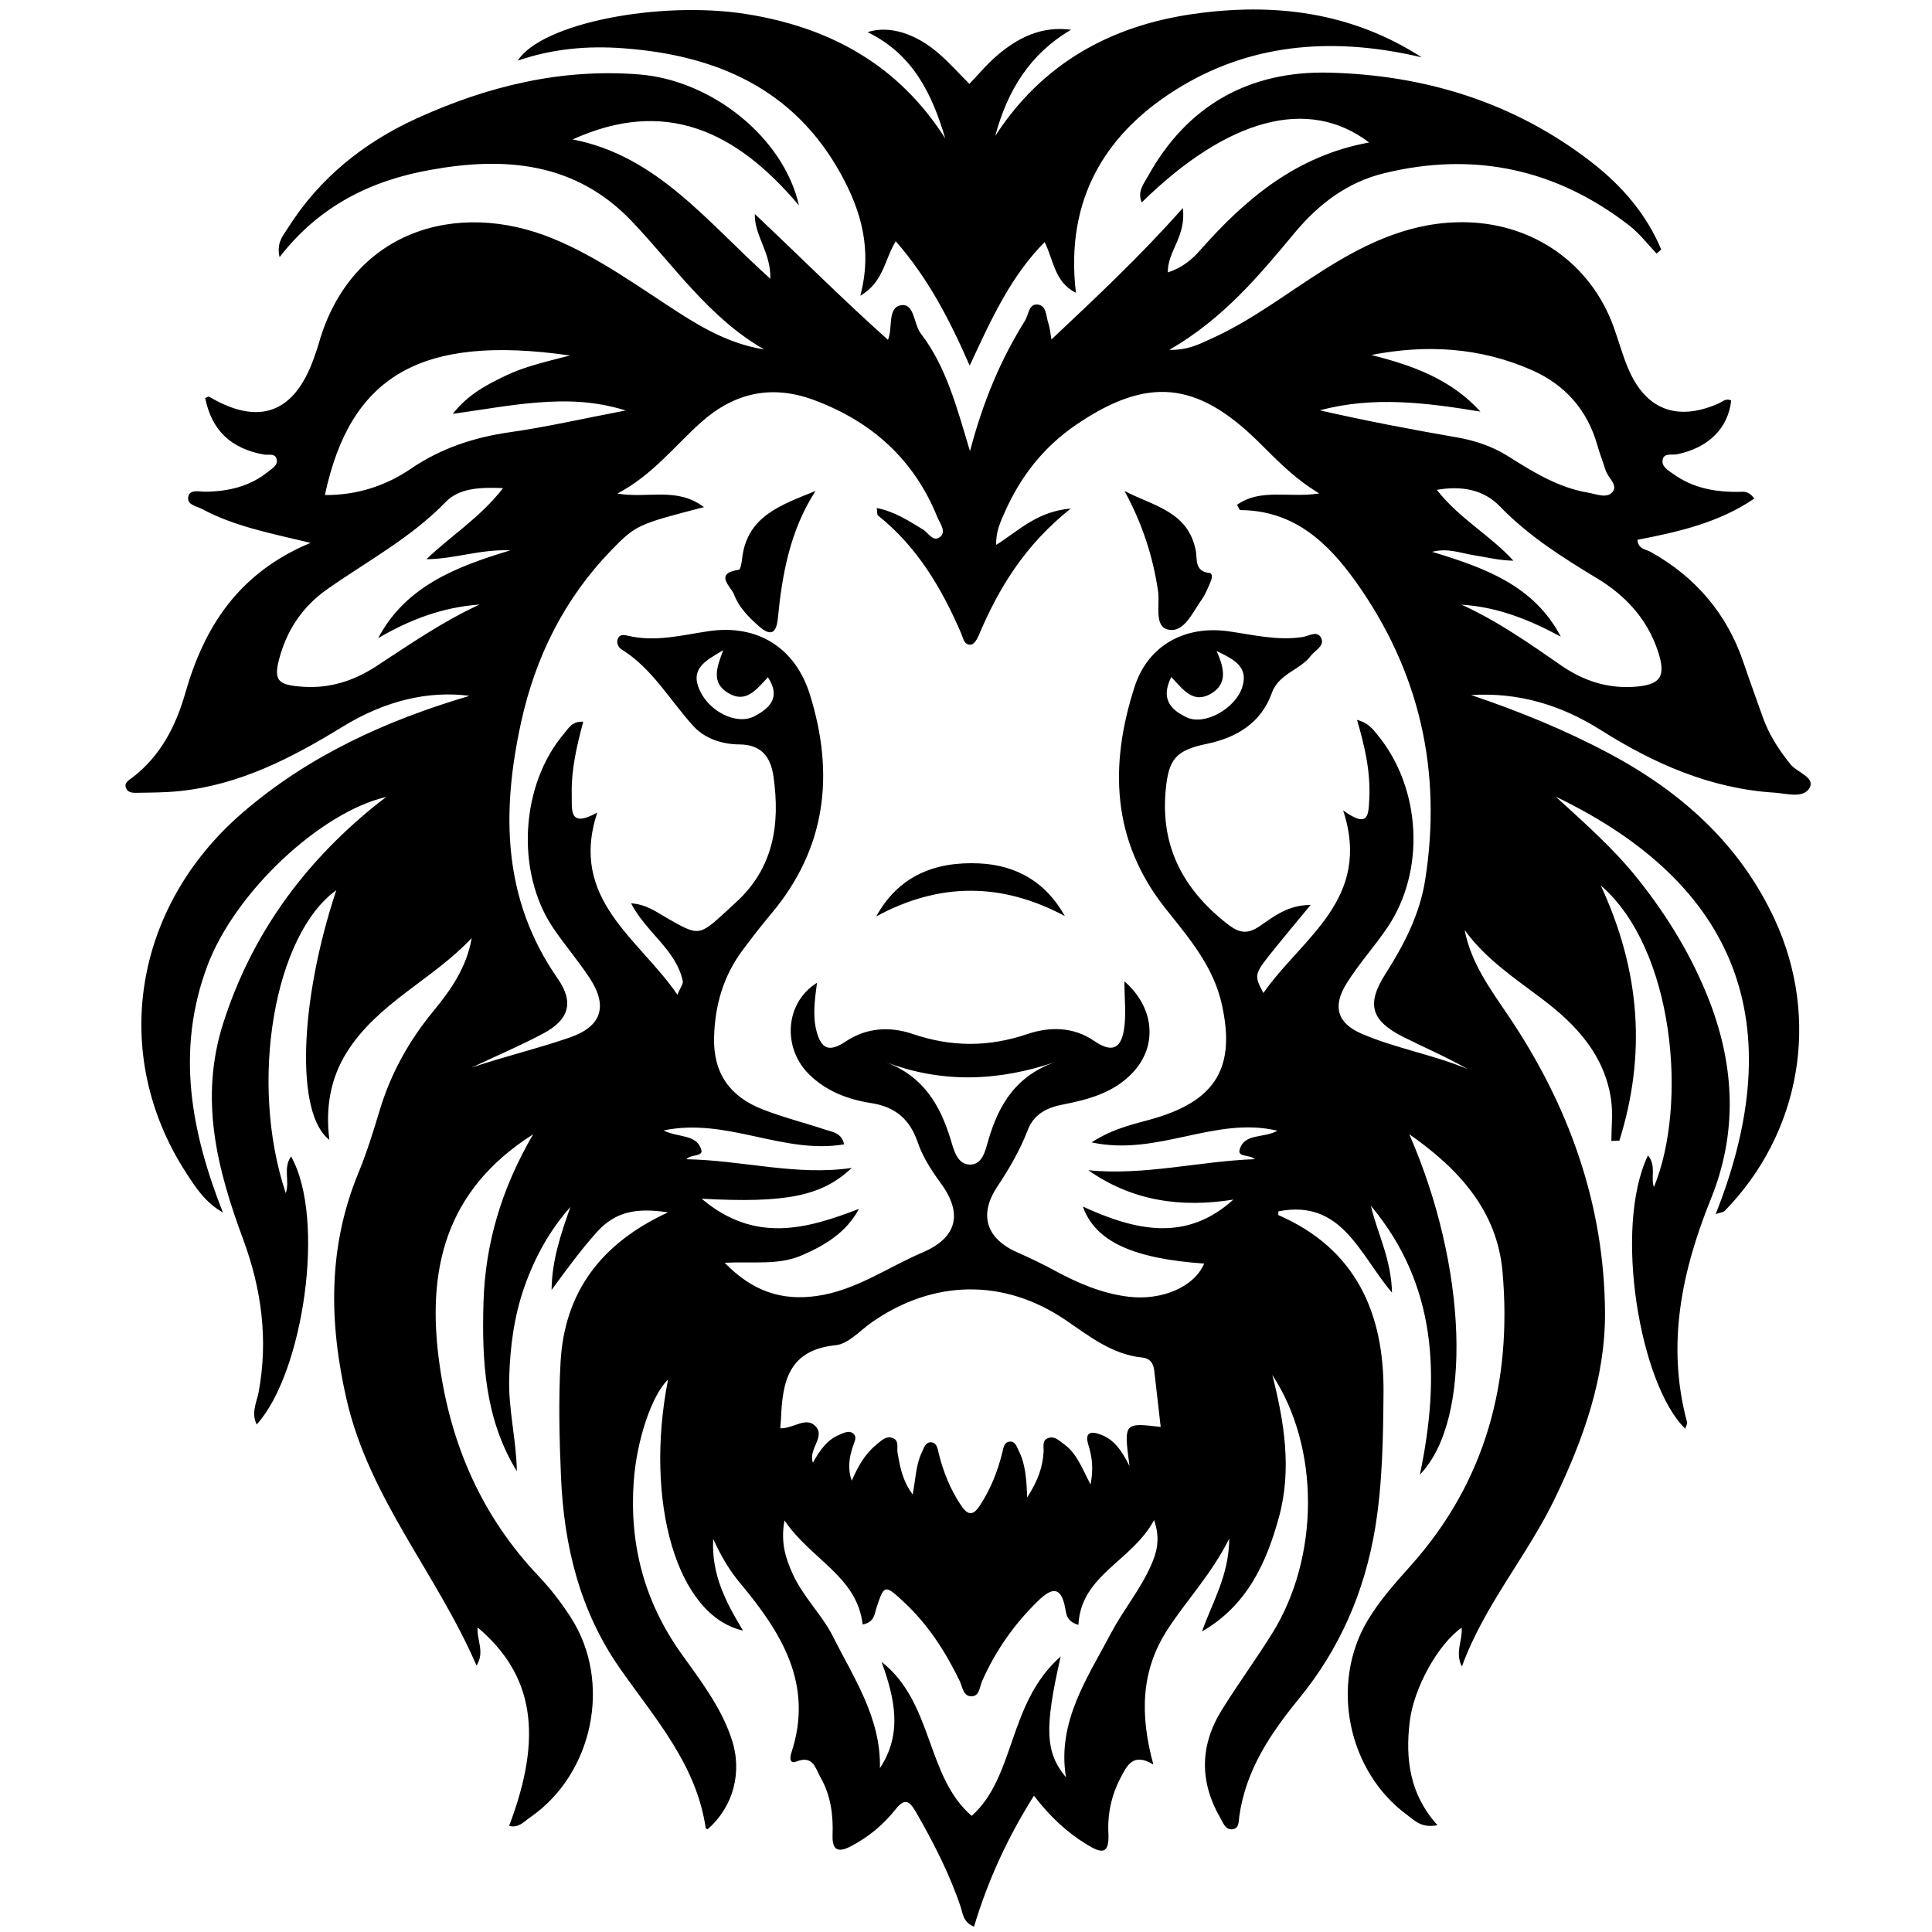 <svg xmlns="http://www.w3.org/2000/svg" xmlns:xlink="http://www.w3.org/1999/xlink" width="250" zoomAndPan="magnify" viewBox="0 0 187.5 187.5" height="250" preserveAspectRatio="xMidYMid meet" version="1.0"><path fill="#000000" d="M 68.684 177.52 C 68.617 177.492 68.496 177.473 68.492 177.438 C 67.598 171.254 63.562 166.773 60.164 161.918 C 56.273 156.363 54.727 150.004 54.445 143.332 C 54.285 139.625 54.195 135.898 54.402 132.203 C 54.777 125.43 58.297 120.672 64.832 117.66 C 61.883 117.215 59.77 117.504 57.898 119.602 C 56.324 121.363 54.953 123.25 53.531 125.191 C 53.555 122.336 54.434 119.754 55.359 117.137 C 53.352 119.387 51.93 121.98 50.918 124.82 C 49.895 127.691 49.512 130.652 49.418 133.691 C 49.32 136.754 50.113 139.723 50.16 142.785 C 47.051 137.719 46.758 132.094 46.922 126.402 C 47.09 120.691 48.672 115.344 51.742 110.082 C 43.141 115.543 41.395 123.309 42.641 132.309 C 43.73 140.199 46.75 147.148 52.281 152.973 C 53.449 154.203 54.496 155.57 55.41 156.996 C 59.422 163.23 57.582 172.152 51.449 176.375 C 50.855 176.789 50.312 177.449 49.41 177.199 C 52.734 168.465 51.805 162.551 46.355 157.945 C 46.242 159.137 47.082 160.332 46.246 161.645 C 42.422 152.77 35.848 145.426 33.645 135.863 C 31.918 128.355 31.805 121.039 34.793 113.805 C 35.617 111.809 36.254 109.727 36.879 107.656 C 37.953 104.129 39.703 100.992 42.047 98.145 C 43.758 96.07 45.297 93.867 45.777 91.039 C 42.012 95.062 36.672 97.316 33.66 102.117 C 32.047 104.688 31.578 107.547 31.965 110.621 C 28.676 108.121 29.027 97.273 32.637 86.398 C 26.629 90.699 24.121 105.012 27.734 115.793 C 28.145 114.648 27.441 113.348 28.25 112.238 C 31.66 118.289 29.43 133.262 24.914 138.246 C 24.348 137.098 24.922 136.066 25.098 135.117 C 26.051 130.02 25.375 125.07 23.605 120.297 C 21.066 113.441 19.316 106.645 21.668 99.289 C 24.402 90.746 29.398 83.887 36.285 78.277 C 36.645 77.984 37.012 77.715 37.492 77.344 C 31.191 78.781 22.809 86.52 20.109 93.77 C 17.051 101.977 18.543 109.82 21.629 117.668 C 19.926 116.711 18.973 115.227 18.039 113.785 C 10.633 102.309 12.93 88.012 23.547 78.867 C 29.949 73.348 37.426 69.938 45.566 67.531 C 41.547 67.008 37.367 68.004 33.254 70.527 C 28.34 73.543 23.273 76.172 17.41 76.777 C 16.105 76.914 14.785 76.918 13.477 76.938 C 13.035 76.941 12.469 77.012 12.242 76.504 C 11.992 75.941 12.551 75.695 12.887 75.434 C 15.582 73.344 17.062 70.477 17.969 67.309 C 19.809 60.855 23.129 55.605 30.141 52.684 C 26.113 51.727 22.699 51.055 19.621 49.406 C 19.062 49.109 18.059 48.996 18.289 48.137 C 18.473 47.469 19.367 47.723 19.953 47.719 C 22.184 47.695 24.258 47.203 26.023 45.777 C 26.43 45.445 27.027 45.133 26.836 44.512 C 26.668 43.961 26.047 44.191 25.621 44.117 C 22.402 43.535 20.539 41.75 19.914 38.629 C 20.047 38.582 20.234 38.457 20.312 38.504 C 25.098 41.348 28.535 40.113 30.426 34.855 C 30.605 34.348 30.793 33.836 30.941 33.316 C 34.023 22.477 44.266 19.262 53.723 23.18 C 58.121 24.996 61.934 27.812 65.906 30.363 C 68.438 31.992 71.059 33.426 74.16 33.91 C 68.781 30.832 65.406 25.758 61.281 21.438 C 55.828 15.73 48.965 15.168 41.711 16.5 C 35.984 17.527 30.992 19.977 27.133 24.953 C 26.809 23.555 27.484 22.852 27.926 22.152 C 30.988 17.293 35.297 13.832 40.473 11.477 C 47.332 8.359 54.488 6.609 62.098 7.23 C 69.035 7.801 76.031 13.285 77.539 19.938 C 71.402 12.648 64.512 9.48 55.578 13.531 C 63.809 15.129 68.641 21.574 74.766 27.059 C 74.809 24.426 73.207 22.902 73.254 20.77 C 77.594 24.855 81.762 29.035 86.176 32.98 C 86.668 31.875 86.09 29.855 87.434 29.625 C 88.766 29.395 88.652 31.449 89.371 32.379 C 91.809 35.566 92.82 39.398 94.137 43.785 C 95.426 38.895 97.137 34.867 99.473 31.125 C 99.828 30.559 99.836 29.52 100.633 29.551 C 101.59 29.594 101.504 30.68 101.738 31.363 C 101.91 31.867 101.945 32.414 102.043 32.945 C 106.281 28.945 110.527 25 114.793 20.191 C 115.141 22.961 113.301 24.371 113.336 26.438 C 114.703 26 115.656 25.211 116.453 24.309 C 120.875 19.285 125.844 15.102 132.875 13.828 C 126.977 9.348 119.148 11.469 110.801 19.648 C 110.348 18.566 111.023 17.816 111.41 17.109 C 115.211 10.203 121.289 6.859 128.977 7.051 C 138.305 7.277 146.992 9.941 154.48 15.758 C 157.414 18.035 159.789 20.789 161.223 24.219 C 161.074 24.348 160.922 24.48 160.773 24.609 C 159.902 23.703 159.125 22.668 158.141 21.902 C 151.023 16.379 143.043 14.676 134.297 16.82 C 130.797 17.676 128.02 19.766 125.727 22.5 C 122.258 26.652 118.832 30.852 113.48 33.957 C 115.367 33.98 116.395 33.383 117.445 32.918 C 121.434 31.141 124.867 28.461 128.535 26.156 C 132.777 23.484 137.199 21.422 142.422 21.574 C 148.883 21.762 154.391 25.605 156.598 31.711 C 157.07 33.02 157.438 34.371 157.969 35.656 C 159.648 39.73 162.703 40.938 166.738 39.18 C 167.141 39.004 167.5 38.609 168.012 38.871 C 167.711 41.57 165.805 43.457 162.77 44.086 C 162.273 44.191 161.508 43.93 161.363 44.598 C 161.215 45.289 161.914 45.656 162.398 46.004 C 164.301 47.371 166.48 47.77 168.781 47.734 C 169.223 47.723 169.727 47.625 170.246 48.391 C 166.812 50.727 162.898 51.621 158.914 52.387 C 158.969 53.297 159.734 53.301 160.188 53.559 C 164.57 56.008 167.605 59.562 169.215 64.324 C 169.809 66.082 170.453 67.824 171.066 69.57 C 171.664 71.27 172.617 72.742 173.742 74.148 C 174.387 74.957 176.145 75.43 175.637 76.422 C 175.066 77.543 173.379 77 172.199 76.926 C 166 76.535 160.504 74.109 155.344 70.844 C 151.504 68.418 147.367 67.172 142.773 67.453 C 147.363 69 151.832 70.82 156.109 73.09 C 163.125 76.824 168.816 81.871 172.223 89.207 C 176.691 98.84 174.801 109.93 167.359 117.543 C 167.27 117.633 167.086 117.641 166.504 117.832 C 173.824 99.395 168.707 85.844 150.984 77.316 C 153.738 79.84 156.594 82.332 158.973 85.324 C 161.883 88.984 164.277 92.922 165.953 97.293 C 168.367 103.625 168.605 109.996 166.059 116.309 C 163.215 123.348 161.699 130.477 163.727 138.02 C 163.773 138.191 163.621 138.418 163.551 138.652 C 159.176 134.43 156.543 119.211 159.934 112.133 C 160.773 113.129 160.172 114.289 160.512 115.207 C 163.816 107.215 162.512 92.105 155.352 85.93 C 159.266 94.363 159.734 102.48 157.16 110.699 C 156.898 110.711 156.645 110.723 156.383 110.73 C 156.383 109.395 156.543 108.039 156.355 106.73 C 155.742 102.449 153.035 99.508 149.754 97.016 C 147.051 94.961 144.188 93.098 142.145 90.262 C 142.758 93.445 144.605 95.945 146.367 98.551 C 152.242 107.25 155.699 116.844 155.766 127.383 C 155.801 133.73 153.66 139.68 150.922 145.383 C 148.227 150.992 144.039 155.777 141.879 161.734 C 141.176 160.41 141.957 159.195 141.852 157.965 C 139.555 159.578 137.191 163.828 136.809 167.113 C 136.383 170.715 136.805 174.148 139.508 177.133 C 137.945 177.445 137.285 176.672 136.586 176.16 C 130.781 171.93 129.055 163.41 132.73 157.262 C 133.891 155.324 135.387 153.648 136.883 151.977 C 144.203 143.801 146.766 134.082 145.816 123.395 C 145.293 117.555 141.668 113.496 136.766 110.07 C 142.398 122.926 142.961 137.789 137.801 143.109 C 139.809 133.523 139.438 124.68 133.039 117.012 C 133.664 119.676 135.02 122.172 135.094 125.453 C 131.906 121.691 130.223 116.359 124.074 117.559 C 124.074 117.695 124.031 117.914 124.078 117.93 C 131.621 121.219 134.332 127.48 134.27 135.137 C 134.234 139.523 134.176 143.941 133.457 148.309 C 132.438 154.465 130.027 160.016 126.07 164.848 C 123.293 168.242 120.898 171.797 120.273 176.273 C 120.207 176.738 120.285 177.504 119.543 177.535 C 118.918 177.559 118.711 176.914 118.445 176.457 C 116.391 172.918 116.438 169.375 118.594 165.922 C 120.145 163.43 121.883 161.051 123.441 158.559 C 128.074 151.152 128.125 140.5 123.477 133.441 C 124.637 138 125.387 142.602 124.125 147.227 C 122.898 151.727 120.992 155.836 116.656 158.332 C 117.641 155.512 119.27 152.938 119.297 149.324 C 117.551 152.809 115.172 155.273 113.32 158.129 C 110.715 162.125 110.613 166.395 111.934 171.246 C 109.965 170.043 109.371 171.359 108.75 172.535 C 107.867 174.215 107.473 176.051 107.57 177.91 C 107.68 180.066 106.863 179.855 105.469 179.004 C 103.531 177.82 101.906 176.305 100.344 174.273 C 97.797 178.312 95.887 182.457 94.527 186.984 C 93.461 186.547 93.445 185.703 93.223 185.035 C 92.125 181.797 90.578 178.777 88.871 175.824 C 88.234 174.723 87.777 174.5 86.898 175.613 C 85.738 177.078 84.312 178.262 82.641 179.148 C 81.395 179.809 80.742 179.641 80.801 178.098 C 80.875 176.133 80.617 174.203 79.629 172.492 C 79.164 171.691 78.945 170.305 77.312 170.949 C 76.539 171.254 76.688 170.445 76.809 170.082 C 78.996 163.426 75.805 158.402 71.816 153.625 C 70.816 152.426 70.023 151.113 69.215 149.355 C 69.035 152.863 70.461 155.496 72.105 158.246 C 65.672 156.797 62.516 145.723 64.832 133.887 C 63.23 135.422 61.781 139.832 61.504 143.766 C 61.07 149.855 62.516 155.395 66.07 160.41 C 67.945 163.047 69.965 165.629 71.004 168.773 C 72.078 171.965 71.176 175.344 68.684 177.52 Z M 68.32 49.215 C 61.914 50.879 61.711 50.938 59.312 53.414 C 54.773 58.102 51.965 63.754 50.582 70.055 C 48.668 78.754 48.73 87.234 54.129 94.977 C 55.734 97.285 55.219 98.973 52.715 100.305 C 50.453 101.508 48.086 102.512 45.766 103.609 C 48.941 102.531 52.18 101.77 55.309 100.684 C 58.375 99.625 59.027 97.66 57.23 94.926 C 56.129 93.246 54.805 91.715 53.68 90.051 C 50.016 84.617 50.508 76.148 54.754 71.18 C 55.18 70.688 55.5 69.977 56.605 70.043 C 55.973 72.387 55.43 74.703 55.488 77.09 C 55.527 78.531 55.145 80.426 57.961 78.863 C 55.207 87.289 61.953 91.02 65.742 96.531 C 66.016 95.863 66.324 95.492 66.262 95.199 C 65.602 92.164 62.734 90.527 61.242 87.664 C 62.742 87.773 63.668 88.488 64.641 89.043 C 67.82 90.871 67.816 90.879 70.473 88.453 C 70.758 88.195 71.035 87.922 71.324 87.664 C 75.066 84.32 75.734 80.027 75.066 75.363 C 74.805 73.547 73.977 72.258 71.746 72.246 C 70.121 72.238 68.418 71.699 67.305 70.48 C 65.008 67.965 63.324 64.891 60.324 63.023 C 60.031 62.836 59.789 62.418 59.957 61.996 C 60.145 61.52 60.586 61.617 60.945 61.699 C 63.605 62.332 66.184 61.637 68.777 61.254 C 73.488 60.562 77.176 62.832 78.602 67.41 C 81.02 75.176 80.188 82.363 74.789 88.75 C 73.844 89.875 72.945 91.043 72.066 92.219 C 70.203 94.719 69.387 97.535 69.301 100.664 C 69.207 104.164 70.844 106.414 73.965 107.645 C 75.977 108.438 78.086 108.965 80.145 109.648 C 80.809 109.871 81.66 109.922 81.922 111.059 C 75.984 112.062 70.52 108.418 64.395 109.711 C 65.863 110.434 67.578 110.047 68.055 111.559 C 68.293 112.297 67.016 111.992 66.625 112.504 C 72.031 112.598 77.27 114.137 82.66 113.348 C 79.754 116.094 76.27 116.777 68.094 116.336 C 73.242 120.676 78.23 119.301 83.367 117.32 C 82.133 119.605 80.102 120.836 77.852 121.816 C 75.562 122.82 73.098 122.41 70.332 122.551 C 73.012 125.32 75.855 126.254 79.242 125.777 C 83.035 125.25 86.105 123.016 89.508 121.562 C 92.84 120.145 93.492 117.84 91.32 114.855 C 90.402 113.594 89.555 112.305 89.055 110.836 C 88.309 108.648 86.906 107.422 84.551 107.055 C 82.32 106.711 80.199 105.918 78.527 104.27 C 75.918 101.711 76.16 97.324 79.289 95.379 C 79.066 97.062 78.855 98.598 79.246 100.082 C 79.723 101.887 80.535 102.105 82.098 101.062 C 84.109 99.715 86.406 99.605 88.57 100.344 C 92.324 101.621 95.945 101.633 99.707 100.355 C 101.852 99.629 104.168 99.633 106.18 101.016 C 107.812 102.133 108.766 101.891 109.082 99.922 C 109.309 98.477 109.125 96.969 109.125 95.238 C 112.102 97.836 112.32 101.543 109.957 104.07 C 108.105 106.059 105.637 106.707 103.113 107.203 C 101.57 107.504 100.328 108.141 99.738 109.684 C 98.984 111.641 97.945 113.418 96.781 115.172 C 94.934 117.957 95.762 120.254 98.777 121.566 C 99.98 122.09 101.172 122.668 102.328 123.293 C 104.59 124.52 106.918 125.527 109.504 125.844 C 112.773 126.246 115.918 124.883 116.863 122.629 C 109.93 122.145 106.285 120.469 105.094 117.098 C 110.148 119.414 115.094 120.594 119.695 116.422 C 114.621 117.23 109.898 116.57 105.621 113.574 C 111.09 114.109 116.363 112.695 121.781 112.496 C 121.289 112.035 120.105 112.32 120.301 111.594 C 120.746 109.953 122.605 110.496 123.977 109.738 C 117.906 108.285 112.371 112.258 105.934 110.867 C 108.227 109.395 110.227 109.078 112.129 108.508 C 118.074 106.727 119.918 103.496 118.578 97.473 C 117.754 93.746 115.359 91.004 113.109 88.168 C 107.871 81.566 107.656 74.258 110.113 66.648 C 111.418 62.605 115.035 60.66 119.27 61.273 C 121.633 61.613 123.984 62.195 126.414 61.824 C 127.035 61.73 127.906 61.109 128.25 61.996 C 128.531 62.711 127.609 63.121 127.207 63.656 C 126.145 65.059 124.113 65.355 123.426 67.266 C 122.391 70.145 120.043 71.578 117.145 72.184 C 114.098 72.816 113.402 73.656 113.125 76.738 C 112.633 82.172 114.84 86.293 119.031 89.605 C 120.188 90.52 120.988 90.75 122.262 89.875 C 123.629 88.938 125.012 87.824 127.199 87.824 C 125.895 89.398 124.812 90.691 123.754 92.004 C 121.672 94.582 121.676 94.59 122.613 96.375 C 126.316 91.02 133.191 87.309 130.352 78.652 C 132.855 80.453 132.801 79.07 132.887 77.551 C 133.023 74.988 132.484 72.535 131.699 69.867 C 132.801 70.145 133.246 70.781 133.711 71.348 C 137.941 76.516 138.359 84.531 134.645 90.016 C 133.391 91.871 131.863 93.547 130.684 95.445 C 129.289 97.68 129.789 99.309 132.152 100.324 C 135.473 101.754 139.082 102.352 142.43 103.75 C 140.398 102.586 138.266 101.68 136.199 100.641 C 133.062 99.062 132.578 97.461 134.453 94.527 C 136.258 91.691 137.789 88.738 138.312 85.406 C 139.973 74.84 137.785 65.133 131.539 56.398 C 128.789 52.559 125.496 49.527 120.359 49.504 C 120.289 49.504 120.219 49.273 120.059 48.992 C 122.359 47.359 125.082 48.352 128.031 47.887 C 125.477 46.348 123.812 44.52 122.051 42.797 C 116.105 36.977 111.328 36.547 104.461 41.207 C 101.297 43.355 99.035 46.25 97.508 49.715 C 97.102 50.633 96.641 51.578 96.68 52.879 C 98.918 51.473 100.645 49.637 103.914 49.355 C 99.418 52.938 96.895 57.133 94.957 61.727 C 94.816 62.059 94.52 62.527 94.254 62.559 C 93.562 62.641 93.484 61.949 93.285 61.477 C 91.395 57.098 89.016 53.062 85.211 50.031 C 85.098 49.941 85.141 49.652 85.09 49.301 C 86.852 49.66 88.195 50.551 89.566 51.383 C 90.105 51.707 90.594 52.707 91.281 52.066 C 91.844 51.547 91.199 50.758 90.949 50.141 C 88.691 44.586 84.629 40.93 79.035 38.836 C 74.902 37.293 71.285 38.102 68.051 40.973 C 65.48 43.254 63.395 46.055 59.918 47.902 C 62.945 48.406 65.668 47.223 68.32 49.215 Z M 75.727 138.617 C 77.035 138.656 78.258 137.402 79.188 138.461 C 80.086 139.48 78.422 140.656 78.891 141.949 C 79.539 140.805 80.211 139.77 81.426 139.258 C 81.859 139.078 82.332 138.805 82.746 139.078 C 83.238 139.406 82.922 139.926 82.785 140.34 C 82.406 141.453 82.246 142.555 82.664 143.699 C 83.25 142.348 83.918 141.137 85.027 140.227 C 85.5 139.844 85.98 139.297 86.656 139.566 C 87.281 139.816 87.023 140.5 87.109 141.004 C 87.348 142.34 87.566 143.68 88.578 145.039 C 88.871 143.453 88.891 142.125 89.473 140.93 C 89.672 140.52 89.809 139.953 90.355 139.973 C 90.918 139.996 90.992 140.59 91.094 141.008 C 91.535 142.824 92.219 144.527 93.266 146.094 C 93.953 147.121 94.461 147.094 95.117 146.078 C 96.145 144.5 96.824 142.797 97.27 140.98 C 97.371 140.559 97.438 139.965 97.98 139.906 C 98.539 139.852 98.68 140.418 98.883 140.828 C 99.492 142.051 99.617 143.406 99.688 145.324 C 100.805 143.594 101.188 142.309 101.281 140.91 C 101.312 140.414 101.082 139.73 101.812 139.535 C 102.398 139.383 102.812 139.832 103.246 140.145 C 104.496 141.031 105.008 142.477 105.836 144.074 C 106.148 142.48 105.973 141.359 105.629 140.238 C 105.246 139.008 105.84 138.863 106.824 139.227 C 108.09 139.691 108.832 140.711 109.621 142.289 C 109.059 138.059 109.059 138.059 112.645 138.484 C 112.438 136.637 112.223 134.816 112.016 132.992 C 111.938 132.297 111.59 131.82 110.871 131.75 C 107.945 131.457 105.754 129.703 103.453 128.137 C 97.469 124.055 90.586 124.148 84.594 128.34 C 83.453 129.137 82.332 130.43 81.109 130.551 C 76.492 131.012 75.926 134.141 75.793 137.738 C 75.777 137.977 75.754 138.199 75.727 138.617 Z M 85.395 171.598 C 87.621 168.23 86.828 164.812 85.559 161.285 C 90.605 165.246 89.844 172.398 94.301 176.23 C 98.57 172.438 97.793 165.281 102.938 160.762 C 101.328 167.805 101.457 170.082 103.453 172.488 C 102.559 167.078 105.59 162.746 107.859 158.434 C 108.984 156.301 110.656 154.277 111.68 151.977 C 112.211 150.777 112.672 149.449 112.004 147.523 C 109.816 151.57 104.906 152.836 104.66 157.691 C 103.535 157.379 103.484 156.672 103.387 156.113 C 102.988 153.902 102.09 154.051 100.711 155.398 C 98.41 157.645 96.609 160.219 95.309 163.156 C 95.074 163.695 95.066 164.566 94.355 164.621 C 93.477 164.688 93.418 163.727 93.145 163.152 C 91.75 160.27 90.043 157.625 87.68 155.438 C 85.875 153.766 85.805 153.781 85.07 156.012 C 84.867 156.629 84.871 157.441 83.719 157.656 C 83.184 152.988 78.715 151.371 76.133 147.555 C 75.738 149.746 76.266 151.25 76.91 152.699 C 77.91 154.949 79.809 156.754 80.832 158.805 C 82.82 162.785 85.512 166.715 85.395 171.598 Z M 60.727 39.836 C 57.562 38.863 54.879 38.863 52.23 39.059 C 49.582 39.258 46.957 39.746 43.941 40.164 C 45.461 38.238 47.238 37.348 49.02 36.484 C 50.879 35.582 52.906 35.121 55.32 34.5 C 40.77 32.41 33.988 36.52 31.531 48.043 C 34.602 48.066 37.391 47.176 39.855 45.504 C 42.816 43.488 46.027 42.434 49.547 41.938 C 53.105 41.43 56.625 40.617 60.727 39.836 Z M 133.086 34.453 C 137.109 35.461 140.832 36.809 143.672 39.945 C 138.434 39.086 133.289 38.418 128.09 39.824 C 132.508 40.828 136.941 41.68 141.395 42.449 C 143.18 42.758 144.82 43.312 146.359 44.277 C 148.781 45.805 151.223 47.32 154.125 47.812 C 154.945 47.953 155.98 48.426 156.527 47.707 C 157.023 47.047 156.047 46.355 155.824 45.641 C 155.57 44.828 155.258 44.043 155.027 43.227 C 154.062 39.801 151.91 37.363 148.707 35.938 C 143.668 33.703 138.41 33.406 133.086 34.453 Z M 141.844 58.684 C 145.32 60.258 148.414 62.438 151.523 64.59 C 153.617 66.035 155.906 66.812 158.492 66.66 C 161.176 66.496 161.75 65.695 160.867 63.098 C 159.828 60.031 157.727 57.781 155.027 56.148 C 151.648 54.105 148.348 52.023 145.566 49.148 C 144.012 47.539 141.926 47.113 139.441 47.539 C 141.656 50.363 144.625 51.941 146.875 54.414 C 145.512 54.398 144.281 54.078 143.027 53.883 C 141.758 53.684 140.496 53.156 138.988 53.555 C 144.098 55.105 148.871 56.816 151.477 61.793 C 148.445 60.145 145.332 58.902 141.844 58.684 Z M 36.699 61.934 C 39.367 56.918 44.176 55.023 49.531 53.41 C 46.602 53.289 44.121 54.254 41.387 54.27 C 43.777 51.977 46.621 50.219 48.82 47.371 C 46.59 47.277 44.562 47.363 43.254 48.719 C 39.867 52.215 35.625 54.461 31.723 57.207 C 29.508 58.766 28 60.902 27.223 63.496 C 26.465 66.031 26.855 66.488 29.449 66.652 C 32.039 66.82 34.355 66.059 36.469 64.688 C 39.746 62.555 42.961 60.309 46.547 58.672 C 42.992 58.918 39.789 60.121 36.699 61.934 Z M 85.914 103.059 C 89.594 104.438 91.219 107.203 92.246 110.543 C 92.555 111.543 92.852 112.941 94.047 113.02 C 95.348 113.105 95.629 111.641 95.91 110.688 C 96.922 107.164 98.66 104.344 102.512 103.039 C 96.895 104.953 91.418 105.16 85.914 103.059 Z M 113.676 65.699 C 112.555 67.91 113.742 68.945 115.172 69.621 C 116.906 70.441 119.895 68.773 120.559 66.695 C 121.18 64.75 119.844 64.031 118.07 63.18 C 118.867 64.953 119.105 66.414 117.5 67.336 C 115.797 68.309 114.832 66.945 113.676 65.699 Z M 74.531 65.734 C 73.414 66.871 72.43 68.336 70.637 67.238 C 69.02 66.246 69.547 64.785 70.191 63.102 C 68.461 64.129 66.949 64.883 67.902 66.984 C 68.855 69.09 71.516 70.406 73.223 69.508 C 74.656 68.754 75.824 67.715 74.531 65.734 Z M 72.449 1.367 C 64.082 0.035 52.598 2.223 50.246 5.883 C 53.703 4.703 57.078 4.434 60.477 4.684 C 69.473 5.344 77.02 8.582 81.594 16.863 C 83.559 20.426 84.684 24.195 83.492 28.707 C 85.75 27.375 85.828 25.234 86.93 23.41 C 90.02 26.945 92.078 30.844 94.109 35.484 C 96.262 30.836 98.113 26.801 101.383 23.492 C 102.285 25.336 102.34 27.371 104.418 28.418 C 103.328 19.234 107.379 12.695 114.742 8.324 C 121.918 4.062 129.859 3.641 137.98 5.566 C 131.125 1.145 123.613 0.238 115.781 1.359 C 107.738 2.516 101.133 6.18 96.586 13.195 C 97.77 8.789 99.953 5.219 103.949 2.887 C 101.102 2.504 98.828 3.637 96.805 5.352 C 95.816 6.191 94.98 7.203 94.078 8.141 C 93.105 7.168 92.191 6.141 91.16 5.238 C 88.883 3.238 86.285 2.434 84.191 3.121 C 88.633 5.27 90.473 9.172 91.738 13.438 C 87.199 6.309 80.586 2.668 72.449 1.367 Z M 72.016 54.262 C 71.98 54.625 71.859 55.277 71.703 55.297 C 69.238 55.656 70.957 56.941 71.238 57.695 C 71.703 58.93 72.648 59.895 73.645 60.766 C 74.781 61.766 75.344 61.516 75.492 59.988 C 75.914 55.68 76.684 51.457 79.148 47.645 C 75.914 48.98 72.461 50.035 72.016 54.262 Z M 112.395 57.422 C 112.578 58.727 111.984 60.805 113.375 61.105 C 114.914 61.434 115.723 59.445 116.602 58.223 C 116.953 57.73 117.188 57.145 117.438 56.582 C 117.594 56.242 117.777 55.648 117.344 55.602 C 115.926 55.445 116.195 54.25 116.062 53.508 C 115.355 49.613 111.906 49.105 109.133 47.648 C 110.836 50.766 111.902 53.992 112.395 57.422 Z M 103.344 88.902 C 101.52 85.645 98.699 83.965 95.031 83.793 C 90.754 83.594 87.215 84.992 85.035 88.938 C 91.164 85.621 97.199 85.625 103.344 88.902 Z M 103.344 88.902 " fill-opacity="1" fill-rule="nonzero"/></svg>